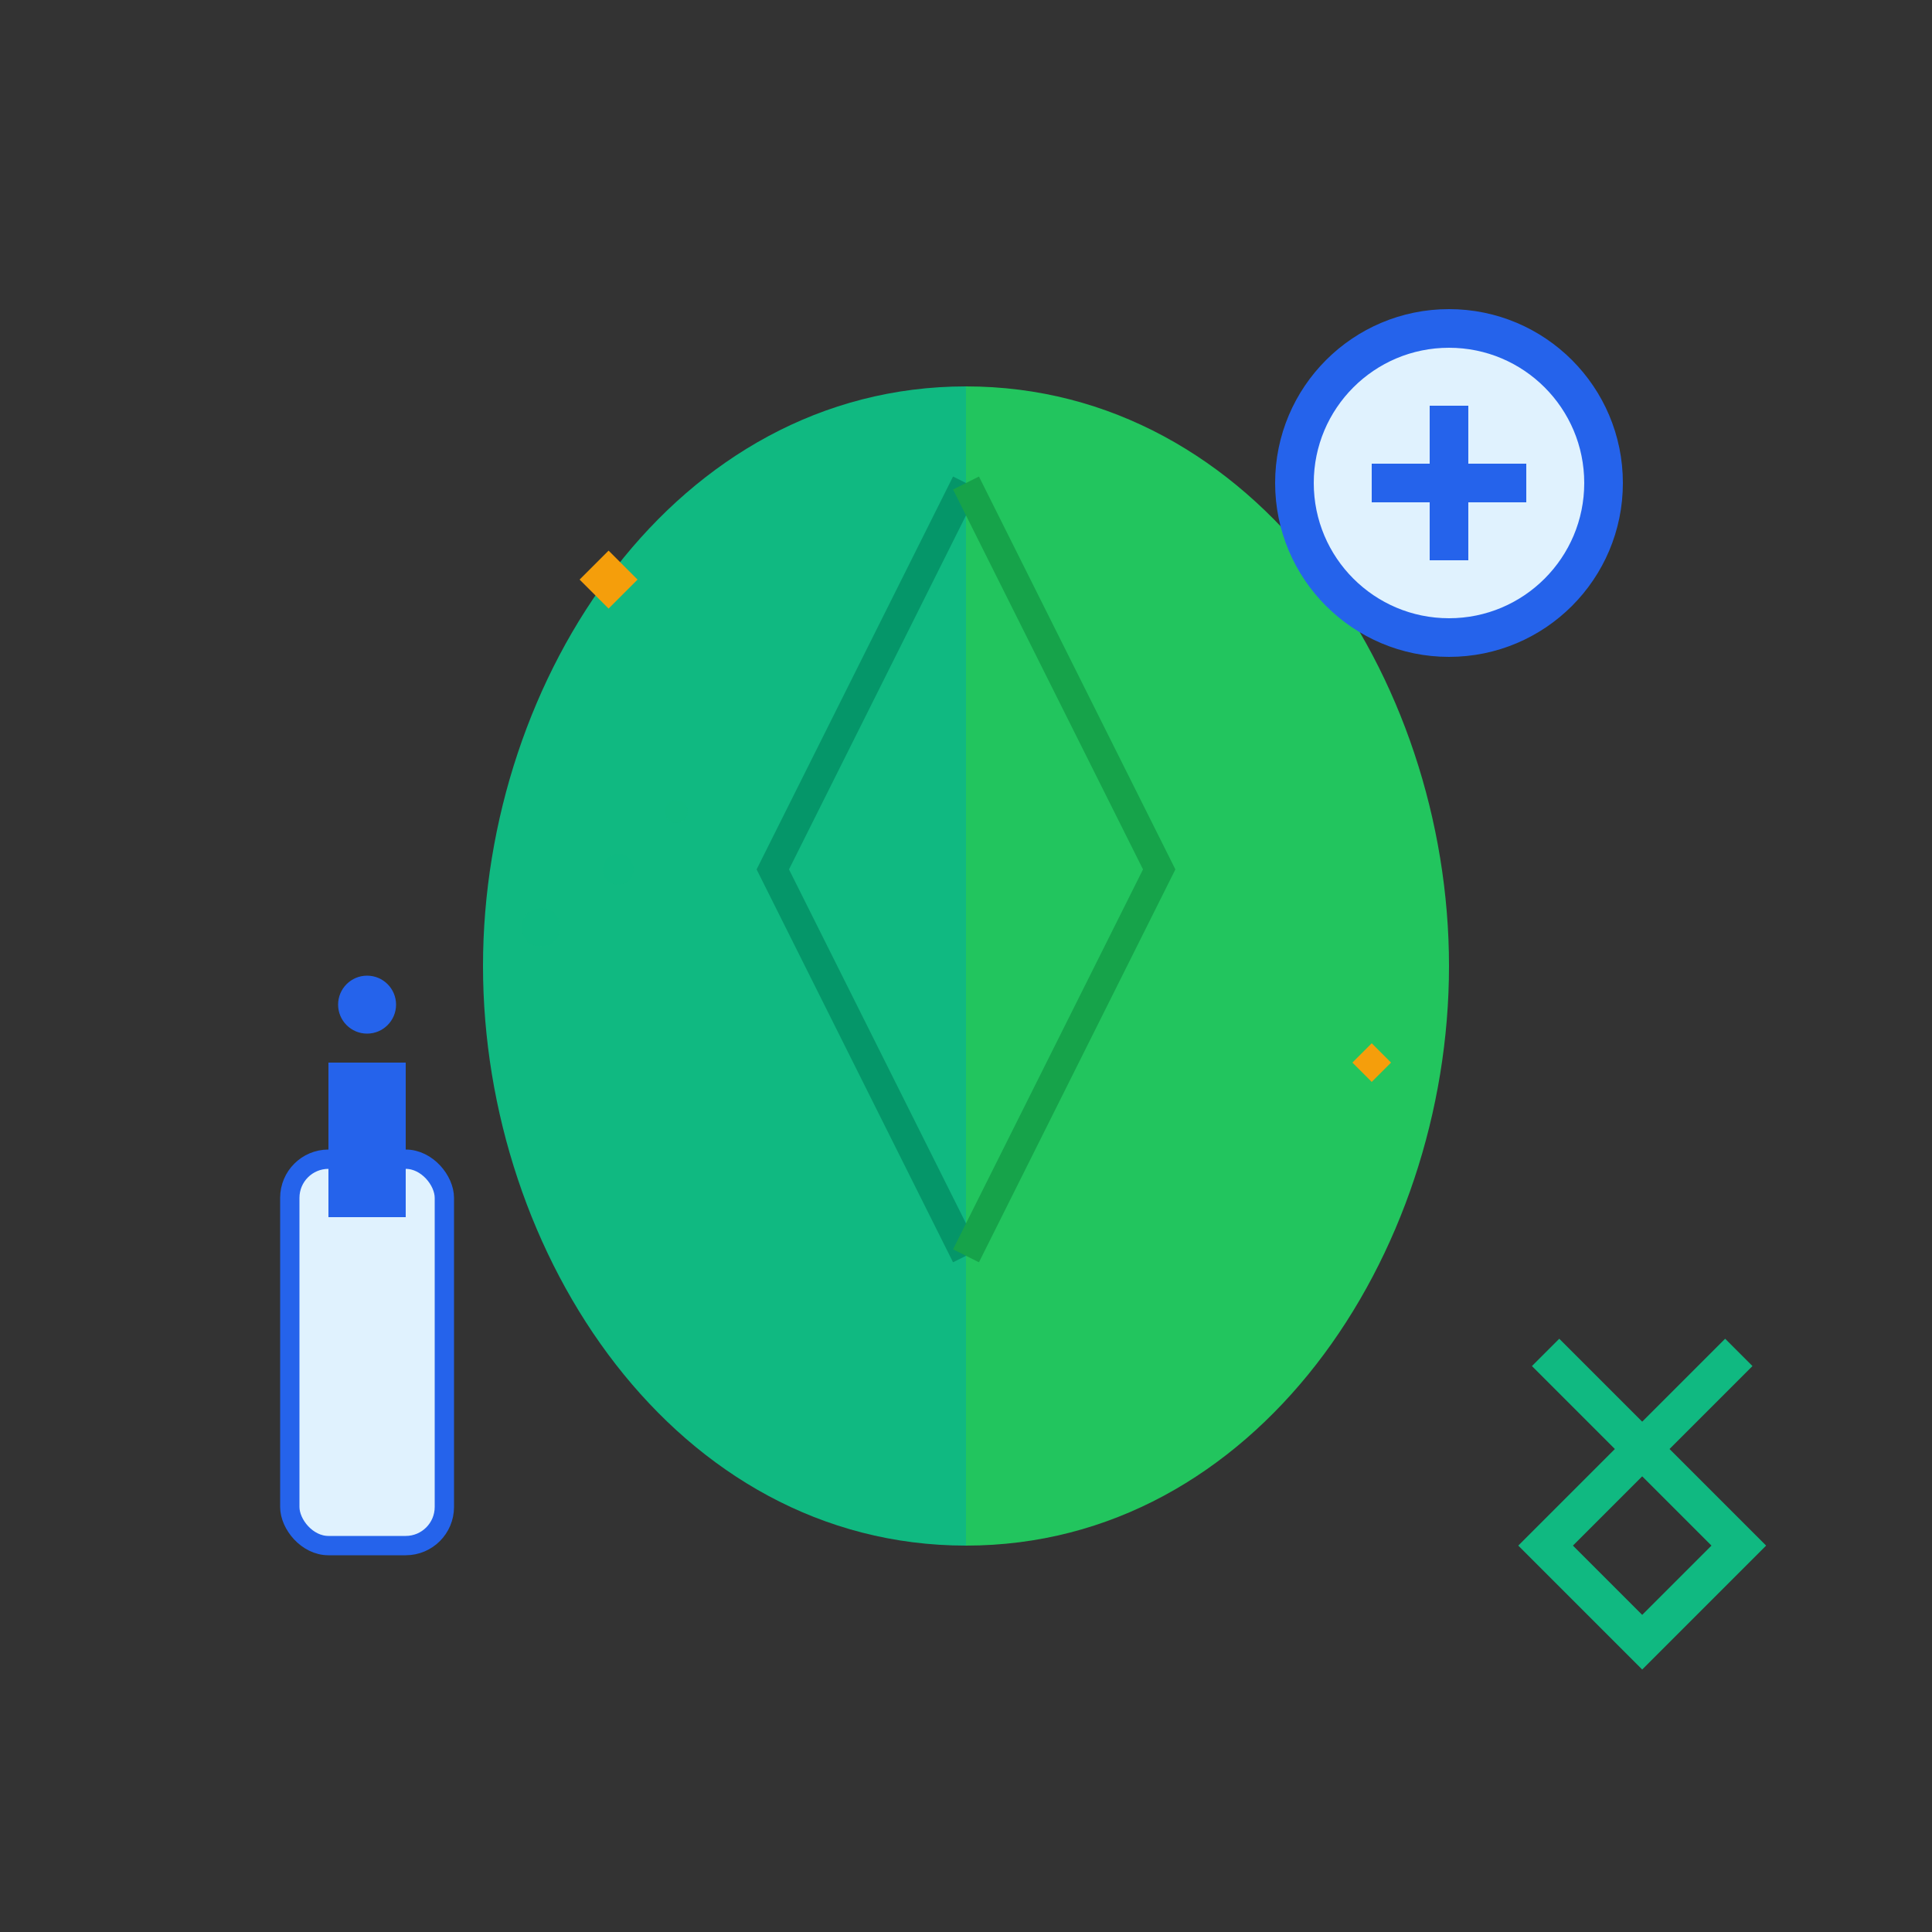 <svg width="100" height="100" viewBox="0 0 100 100" fill="none" xmlns="http://www.w3.org/2000/svg">
  <rect x="0" y="0" width="100" height="100" fill="#333333" stroke="none"/>
  <!-- Leaf -->
  <path d="M50 20C35 20 25 35 25 50C25 65 35 80 50 80C50 65 50 35 50 20Z" fill="#10b981"/>
  <path d="M50 20C65 20 75 35 75 50C75 65 65 80 50 80C50 65 50 35 50 20Z" fill="#22c55e"/>
  
  <!-- Leaf veins -->
  <path d="M50 25Q45 35 40 45Q45 55 50 65" stroke="#059669" stroke-width="1.5" fill="none"/>
  <path d="M50 25Q55 35 60 45Q55 55 50 65" stroke="#16a34a" stroke-width="1.5" fill="none"/>
  
  <!-- Spray bottle -->
  <rect x="15" y="60" width="8" height="20" rx="2" fill="#e0f2fe" stroke="#2563eb" stroke-width="1"/>
  <rect x="17" y="55" width="4" height="8" fill="#2563eb"/>
  <circle cx="19" cy="52" r="1.5" fill="#2563eb"/>
  
  <!-- Spray droplets -->
  <circle cx="28" cy="48" r="1" fill="#10b981" opacity="0.8"/>
  <circle cx="32" cy="45" r="0.8" fill="#10b981" opacity="0.6"/>
  <circle cx="35" cy="42" r="0.6" fill="#10b981" opacity="0.4"/>
  
  <!-- Eco symbols -->
  <circle cx="75" cy="25" r="8" fill="#e0f2fe" stroke="#2563eb" stroke-width="2"/>
  <path d="M75 21v8M71 25h8" stroke="#2563eb" stroke-width="2"/>
  
  <!-- Recycle symbol -->
  <path d="M80 70L85 75L80 80L85 85L90 80L85 75L90 70" stroke="#10b981" stroke-width="2" fill="none"/>
  
  <!-- Sparkles -->
  <path d="M30 30l1.5 1.5 1.5-1.5-1.5-1.5-1.5 1.5z" fill="#f59e0b"/>
  <path d="M70 55l1 1 1-1-1-1-1 1z" fill="#f59e0b"/>
</svg>

